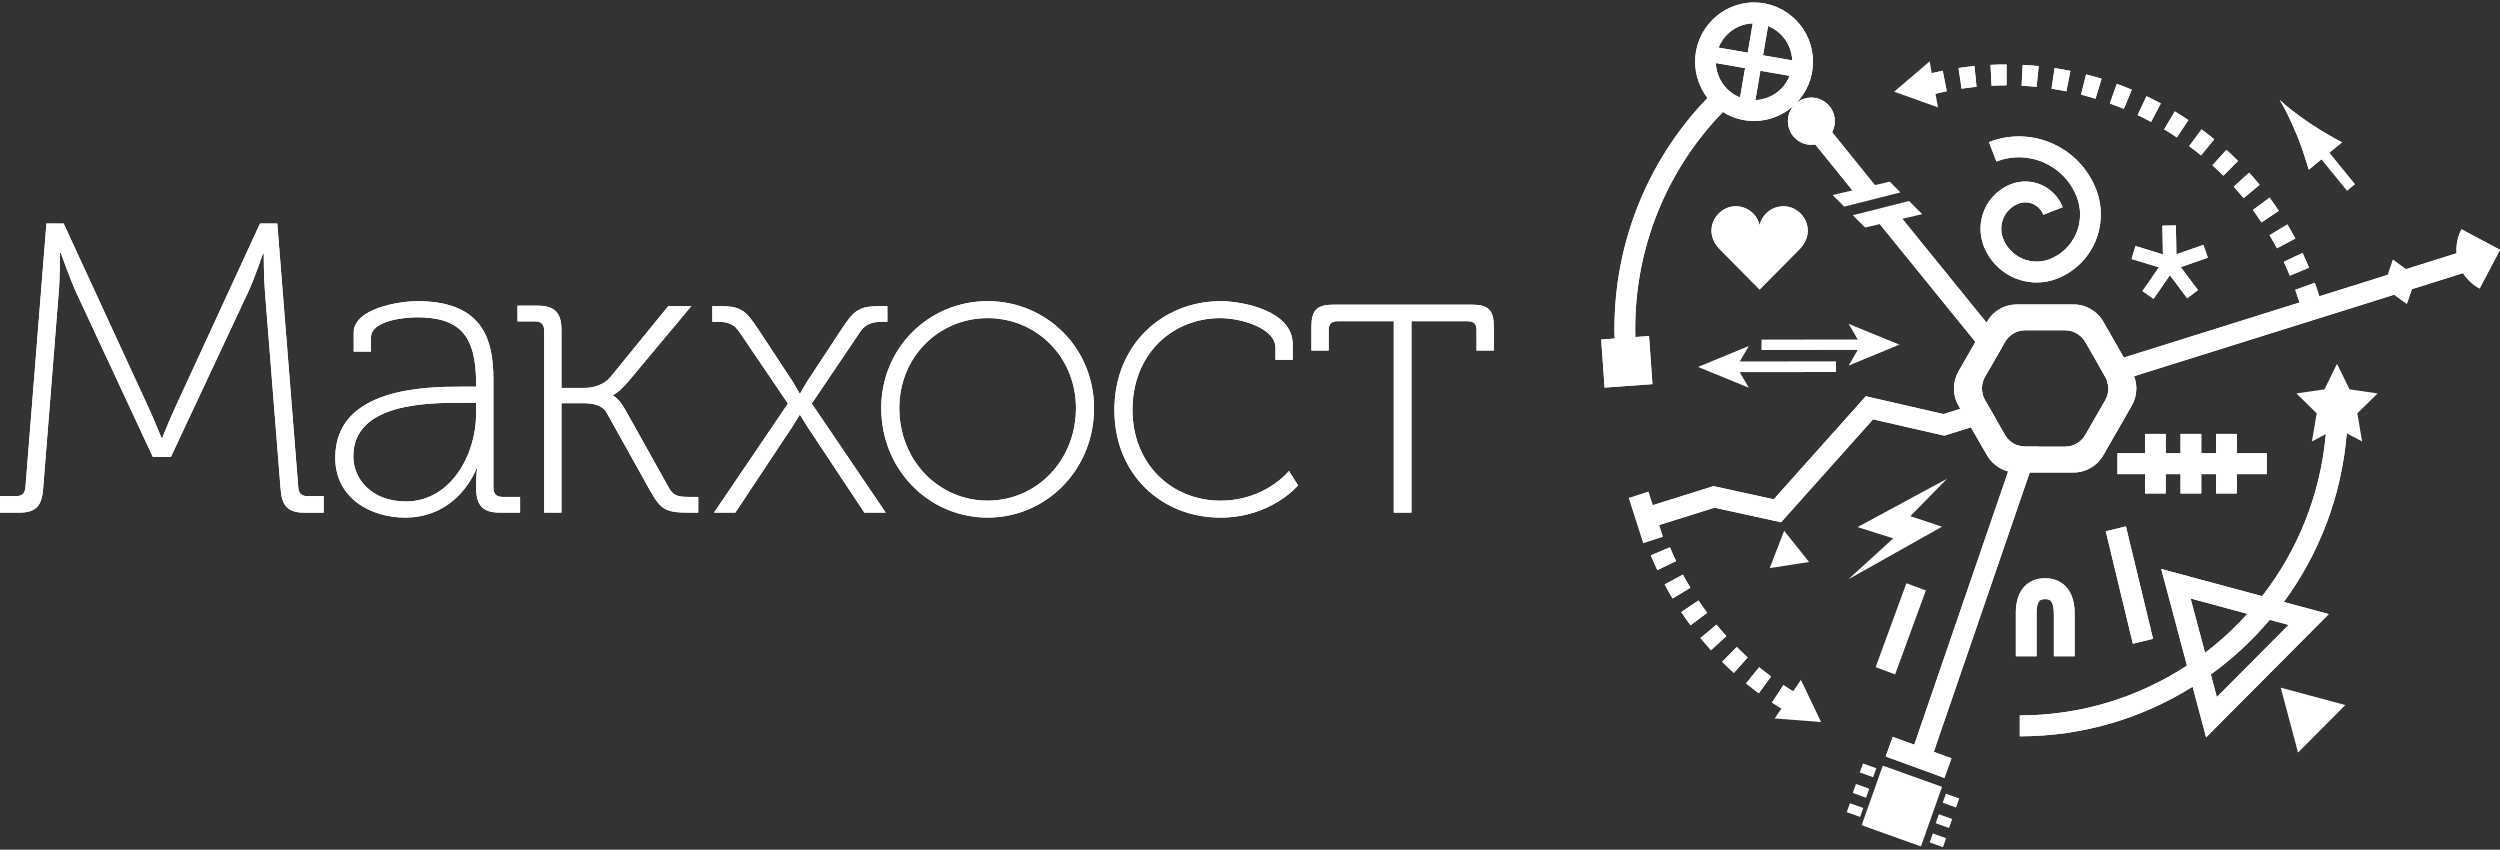 <svg width="306" height="104" viewBox="0 0 306 104" fill="none" xmlns="http://www.w3.org/2000/svg">
<rect x="0" y="0" width="306" height="104" fill="#333333" stroke="none"/>
<path d="M0 60.724H2.013C2.716 60.724 3.066 60.37 3.118 59.611L5.683 27.361H7.792L18.05 49.606C18.855 51.322 19.76 53.597 19.76 53.597H19.861C19.861 53.597 20.766 51.322 21.569 49.606L31.826 27.361H33.939L36.503 59.614C36.553 60.374 36.907 60.727 37.611 60.727H39.62V62.749H37.258C35.197 62.749 34.495 61.889 34.343 59.818L32.435 35.755C32.282 34.036 32.282 31.054 32.282 31.054H32.181C32.181 31.054 31.175 34.037 30.372 35.755L20.919 55.926H18.707L9.304 35.75C8.548 34.085 7.443 30.951 7.443 30.951H7.342C7.342 30.951 7.342 34.033 7.19 35.751L5.278 59.814C5.129 61.886 4.425 62.745 2.366 62.745H0V60.724ZM56.62 47.329H58.278V46.974C58.278 40.959 56.218 38.835 50.989 38.835C49.681 38.835 45.408 39.189 45.408 41.311V43.032H43.295V40.706C43.295 37.723 48.977 36.863 51.038 36.863C58.731 36.863 60.391 41.061 60.391 46.416V59.712C60.391 60.472 60.794 60.823 61.499 60.823H63.66V62.744H61.195C59.135 62.744 58.279 61.937 58.279 59.661C58.279 58.297 58.382 57.387 58.382 57.387H58.28C58.332 57.387 56.119 63.353 49.583 63.353C45.507 63.353 41.035 61.078 41.035 56.022C41.035 47.43 52.148 47.328 56.624 47.328L56.62 47.329ZM49.678 61.379C55.16 61.379 58.276 55.668 58.276 50.664V49.297H56.669C52.395 49.297 43.245 49.297 43.245 55.871C43.245 58.549 45.406 61.38 49.68 61.38L49.678 61.379ZM66.608 40.447C66.608 39.689 66.206 39.336 65.501 39.336H63.343V37.415H65.804C67.866 37.415 68.721 38.275 68.721 40.346V47.48H71.636C72.645 47.48 73.95 47.077 74.705 46.166L81.795 37.472H84.611L76.967 46.621C75.66 48.138 75.057 48.339 75.057 48.339V48.439C75.057 48.439 75.763 48.743 76.564 50.208L81.847 59.661C82.35 60.57 82.801 60.824 84.259 60.824H85.466V62.745H84.156C81.443 62.745 80.838 62.292 79.58 60.067L74.253 50.512C73.699 49.503 72.392 49.35 71.436 49.35H68.72V62.745H66.608V40.447ZM96.446 49.401L90.412 40.503C89.756 39.593 88.901 39.389 87.898 39.389H87.191V37.467H87.898C90.663 37.467 91.215 37.872 92.875 40.401L97.001 46.669C97.4 47.327 97.856 48.136 97.856 48.136H97.952C97.952 48.136 98.407 47.327 98.811 46.67L102.931 40.403C104.591 37.875 105.145 37.47 107.908 37.47H108.614V39.392H107.908C106.902 39.392 106.049 39.595 105.393 40.454L99.36 49.399L108.412 62.744H105.799L98.859 52.282C98.551 51.796 98.248 51.308 97.951 50.816H97.852C97.852 50.816 97.448 51.523 96.948 52.28L90.01 62.742H87.396L96.445 49.399L96.446 49.401Z" fill="white"/>
<path d="M120.889 36.863C128.078 36.863 133.909 42.577 133.909 49.957C133.909 57.489 128.079 63.352 120.889 63.352C113.698 63.352 107.866 57.488 107.866 49.957C107.866 42.577 113.698 36.863 120.886 36.863H120.889ZM120.889 61.279C126.872 61.279 131.698 56.377 131.698 49.957C131.698 43.689 126.871 38.935 120.887 38.935C114.904 38.935 110.076 43.689 110.076 49.957C110.076 56.377 114.904 61.279 120.886 61.279H120.889ZM149.375 36.863C152.091 36.863 158.224 38.025 158.224 42.119V44.042H156.116V42.578C156.116 40.099 151.79 38.937 149.376 38.937C143.492 38.937 138.617 43.336 138.617 50.159C138.617 56.885 143.493 61.282 149.375 61.282C154.905 61.282 157.771 57.642 157.771 57.642L158.878 59.411C158.878 59.411 155.612 63.354 149.376 63.354C142.285 63.354 136.402 58.198 136.402 50.16C136.405 42.124 142.389 36.867 149.378 36.867L149.375 36.863ZM170.601 39.317H163.737C162.985 39.317 162.631 39.62 162.631 40.429V42.908H160.517V40.026C160.517 37.953 161.174 37.295 163.233 37.295H180.127C182.189 37.295 182.843 37.953 182.843 40.026V42.908H180.731V40.429C180.731 39.62 180.379 39.317 179.624 39.317H172.761V62.745H170.599V39.317H170.601Z" fill="white"/>
<path d="M243.497 45.2L244.643 43.204L245.085 42.434L244.582 41.251L243.148 39.484L232.843 26.783L231.73 25.412L229.76 27.026L230.087 27.429L241.789 41.849L242.387 42.585" fill="white"/>
<path d="M247.887 54.669C247.552 54.663 247.22 54.596 246.909 54.472L246.901 54.493L245.799 57.703L234.306 91.154L233.814 92.589L236.213 93.423L236.693 92.026L248.439 57.834L249.525 54.67L249.526 54.668H247.886L247.887 54.669Z" fill="white"/>
<path d="M197.664 42.21C197.651 41.953 197.64 41.695 197.632 41.437C197.467 36.055 198.372 30.69 200.297 25.66C202.25 20.559 205.21 15.911 208.997 11.995C209.124 11.864 209.251 11.734 209.38 11.604L211.173 13.41C211.076 13.509 210.978 13.608 210.882 13.707C207.302 17.39 204.506 21.769 202.666 26.578C200.874 31.258 200.025 36.248 200.165 41.255C200.173 41.531 200.183 41.806 200.197 42.082L197.662 42.212L197.664 42.21Z" fill="white"/>
<path d="M201.84 41.135L200.165 41.255L197.632 41.437L195.986 41.555L196.402 47.44L202.257 47.018L201.84 41.133V41.135Z" fill="white"/>
<path d="M283.952 36.485L281.524 37.232C281.503 37.164 281.482 37.095 281.461 37.027C281.298 36.505 281.126 35.987 280.941 35.472L283.332 34.61C283.526 35.156 283.713 35.711 283.885 36.267C283.908 36.34 283.93 36.412 283.952 36.485ZM282.624 32.766L280.279 33.743C280.047 33.179 279.795 32.61 279.532 32.049L281.83 30.958C282.108 31.556 282.375 32.164 282.623 32.764L282.624 32.766ZM280.944 29.194L278.705 30.394C278.418 29.854 278.111 29.311 277.797 28.785L279.974 27.472C280.312 28.035 280.638 28.614 280.945 29.191L280.944 29.194ZM278.922 25.801L276.811 27.221C276.471 26.707 276.117 26.202 275.751 25.706L277.789 24.186C278.178 24.71 278.557 25.253 278.922 25.801ZM276.578 22.628L274.616 24.248C274.229 23.774 273.823 23.303 273.412 22.848L275.291 21.129C275.735 21.617 276.167 22.122 276.579 22.627L276.578 22.628ZM273.933 19.701L272.139 21.507C271.706 21.072 271.255 20.642 270.805 20.233L272.509 18.34C272.989 18.776 273.467 19.234 273.933 19.7V19.701ZM271.019 17.049L269.409 19.023C268.936 18.634 268.449 18.25 267.957 17.886L269.468 15.833C269.992 16.225 270.515 16.634 271.021 17.05L271.019 17.049ZM267.86 14.697L266.448 16.819C265.938 16.476 265.42 16.147 264.893 15.83L266.196 13.638C266.754 13.975 267.311 14.331 267.859 14.697H267.86ZM264.483 12.664L263.291 14.919L263.224 14.881C262.704 14.604 262.178 14.338 261.646 14.084L262.73 11.776C263.3 12.045 263.864 12.332 264.419 12.628L264.486 12.666L264.483 12.664ZM259.959 13.333C259.398 13.099 258.819 12.872 258.242 12.666L259.099 10.264C259.716 10.486 260.33 10.728 260.93 10.977L259.958 13.334L259.959 13.333ZM256.492 12.083C255.906 11.903 255.315 11.738 254.721 11.587L255.338 9.111C255.972 9.27 256.61 9.45 257.233 9.641L256.492 12.083ZM252.925 11.178C252.321 11.058 251.715 10.951 251.107 10.858L251.485 8.335C252.133 8.432 252.786 8.547 253.421 8.675L252.923 11.178H252.925ZM249.282 10.63L249.28 10.63C248.67 10.57 248.058 10.524 247.445 10.493L247.573 7.944C248.225 7.976 248.886 8.026 249.532 8.091L249.28 10.63L249.28 10.632L249.282 10.63ZM245.603 10.446C244.996 10.446 244.376 10.459 243.763 10.491L243.639 7.94C244.296 7.908 244.956 7.89 245.605 7.893L245.603 10.446ZM241.926 10.625C241.321 10.685 240.706 10.762 240.099 10.852L239.727 8.326C240.375 8.23 241.026 8.149 241.678 8.085L241.926 10.625ZM238.284 11.168C237.689 11.287 237.082 11.424 236.484 11.573L235.873 9.095C236.508 8.937 237.148 8.793 237.789 8.664L238.285 11.167L238.284 11.168Z" fill="white"/>
<path d="M281.278 92.115L279.162 84.169L287.066 86.299M216.616 69.533L218.38 64.968L221.428 68.787" fill="white"/>
<path d="M237.209 13.148L231.845 11.221L236.187 7.513" fill="white"/>
<path d="M261.063 78.791L257.746 65.028L260.212 64.43L263.532 78.189L261.063 78.791ZM231.96 82.547L229.576 81.663L233.344 71.388L235.728 72.269L231.962 82.547" fill="white"/>
<path d="M277.449 58.033H273.789H271.25H269.437H266.898H265.086H262.547H259.176V55.48H262.547H265.086H266.898H269.437H271.25H273.789H277.449V58.033Z" fill="white"/>
<path d="M265.086 60.402H262.547V58.033V55.48V53.111H265.086V55.48V58.033V60.402Z" fill="white"/>
<path d="M269.437 60.402H266.898V58.033V55.48V53.111H269.437V55.48V58.033V60.402Z" fill="white"/>
<path d="M273.789 60.402H271.25V58.033V55.48V53.111H273.789V55.48V58.033V60.402Z" fill="white"/>
<path d="M227.761 24.574L226.734 23.304L222.191 17.682L221.888 17.308L223.858 15.698L224.251 16.185L229.483 22.659L229.73 22.965L227.761 24.574Z" fill="white"/>
<path d="M237.999 95.219L230.808 92.591L231.675 90.194L234.306 91.154L236.693 92.026L238.863 92.819L237.996 95.219" fill="white"/>
<path d="M235.122 103.606L227.867 101.007L230.45 93.712L237.707 96.311" fill="white"/>
<path d="M229.27 95.132L227.64 94.549L228.028 93.448L229.659 94.033" fill="white"/>
<path d="M228.405 97.644L226.776 97.059L227.167 95.959L228.796 96.544" fill="white"/>
<path d="M227.669 99.994L226.04 99.409L226.429 98.309L228.06 98.895" fill="white"/>
<path d="M239.42 98.835L237.79 98.252L238.181 97.15L239.81 97.735" fill="white"/>
<path d="M238.556 101.347L236.926 100.762L237.316 99.661L238.945 100.246" fill="white"/>
<path d="M237.819 103.696L236.19 103.111L236.579 102.011L238.209 102.596" fill="white"/>
<path d="M221.711 17.722C221.875 17.722 222.035 17.709 222.191 17.682C223.086 17.531 223.841 16.964 224.251 16.185C224.464 15.782 224.584 15.322 224.584 14.834C224.584 13.239 223.298 11.946 221.711 11.946C220.983 11.946 220.318 12.218 219.812 12.667C219.744 12.727 219.679 12.79 219.617 12.856C219.134 13.373 218.838 14.069 218.838 14.834C218.838 16.429 220.125 17.722 221.711 17.722Z" fill="white"/>
<path d="M220.434 83.212L222.897 88.375L217.217 87.939" fill="white"/>
<path d="M204.401 66.989C204.633 67.553 204.887 68.122 205.151 68.679L202.859 69.78C202.579 69.185 202.311 68.584 202.057 67.977L204.398 66.99L204.401 66.989ZM205.986 70.329C206.276 70.868 206.585 71.41 206.899 71.936L204.728 73.256C204.388 72.695 204.059 72.119 203.751 71.54L205.986 70.329ZM207.892 73.496C208.232 74.003 208.592 74.511 208.96 75.007L206.924 76.534C206.534 76.006 206.15 75.463 205.788 74.921L207.892 73.494V73.496ZM210.097 76.461C210.487 76.934 210.892 77.403 211.306 77.856L209.43 79.578C208.988 79.092 208.553 78.592 208.138 78.088L210.096 76.459L210.097 76.461ZM212.581 79.193C213.012 79.622 213.46 80.05 213.919 80.464L212.224 82.363C211.735 81.921 211.255 81.466 210.793 81.005L212.581 79.193ZM215.319 81.664L215.32 81.665C215.79 82.051 216.282 82.431 216.778 82.798L215.275 84.853C214.748 84.464 214.222 84.058 213.721 83.647L215.32 81.665L215.321 81.664H215.319ZM218.29 83.856C218.795 84.193 219.32 84.523 219.85 84.84L218.553 87.032C217.987 86.696 217.431 86.344 216.89 85.984L218.29 83.854V83.856Z" fill="white"/>
<path d="M249.293 34.575C247.891 34.575 246.521 34.148 245.363 33.352C244.206 32.555 243.315 31.426 242.807 30.111C242.252 28.666 242.29 27.058 242.912 25.64C243.535 24.223 244.69 23.111 246.127 22.549C247.339 22.077 248.688 22.109 249.878 22.637C251.067 23.164 251.999 24.145 252.47 25.363L250.104 26.288C249.877 25.7 249.427 25.227 248.853 24.972C248.279 24.718 247.628 24.703 247.044 24.93C246.234 25.246 245.582 25.872 245.231 26.671C244.881 27.469 244.86 28.375 245.173 29.19C245.597 30.285 246.436 31.167 247.506 31.642C248.576 32.116 249.79 32.145 250.88 31.721C252.321 31.158 253.482 30.043 254.106 28.62C254.73 27.198 254.767 25.585 254.209 24.136C253.851 23.198 253.311 22.341 252.62 21.615C251.93 20.888 251.103 20.307 250.188 19.904C249.274 19.497 248.289 19.275 247.29 19.253C246.29 19.23 245.296 19.407 244.365 19.773L243.448 17.393C244.69 16.905 246.015 16.669 247.348 16.699C248.68 16.729 249.994 17.024 251.212 17.568C252.434 18.106 253.536 18.882 254.458 19.851C255.378 20.82 256.098 21.964 256.577 23.215C257.377 25.296 257.323 27.61 256.427 29.651C255.532 31.692 253.867 33.292 251.8 34.101C250.976 34.425 250.127 34.575 249.293 34.575Z" fill="white"/>
<path d="M270.028 90.255L268.375 84.053L267.687 81.468L264.535 69.644L276.89 72.972L279.538 73.685L285.036 75.166L270.028 90.255ZM268.125 73.253L269.898 79.905L270.604 82.553L271.341 85.322L280.13 76.489L277.818 75.866L275.084 75.129L268.125 73.253Z" fill="white"/>
<path d="M247.221 90.123V87.569C254.762 87.569 261.793 85.326 267.687 81.468C268.443 80.973 269.18 80.452 269.898 79.905C271.771 78.477 273.508 76.877 275.084 75.129C275.712 74.433 276.314 73.714 276.89 72.972C281.218 67.394 284.027 60.569 284.684 53.132C284.783 52.019 284.833 50.893 284.833 49.756H287.372C287.372 50.861 287.328 51.956 287.241 53.038C286.622 60.726 283.852 67.812 279.538 73.685C278.989 74.432 278.415 75.16 277.818 75.866C275.694 78.378 273.271 80.626 270.604 82.553C269.878 83.077 269.135 83.577 268.375 84.053C262.229 87.899 254.978 90.123 247.221 90.123Z" fill="white"/>
<path d="M286.049 44.527L287.586 47.657L291.022 48.158L288.536 50.595L289.123 54.033L287.241 53.038L286.051 52.41L284.684 53.132L282.978 54.033L283.564 50.595L281.079 48.156L284.514 47.656" fill="white"/>
<path d="M212.246 45.548V44.272L212.941 44.271L224.722 44.257L224.724 45.533L212.941 45.545L212.246 45.546" fill="white"/>
<path d="M207.84 44.913L214.046 42.356L212.941 44.271L212.572 44.909L212.941 45.545L214.053 47.458M215.606 42.846L215.604 41.568L227.385 41.556L228.079 41.555L228.083 42.831L227.385 42.831L215.607 42.843" fill="white"/>
<path d="M232.489 42.185L226.283 44.745L227.385 42.831L227.753 42.192L227.385 41.556L226.276 39.643M287.281 23.357L284.136 19.501L283.019 18.131L284 17.321L285.118 18.692L288.262 22.547L287.283 23.357" fill="white"/>
<path d="M281.124 16.494C281.727 17.957 282.062 19.04 282.435 20.245C282.463 20.334 282.491 20.424 282.519 20.515C282.545 20.599 282.571 20.683 282.598 20.769L284.136 19.501L285.118 18.692L286.664 17.418C286.168 17.184 284.276 16.133 282.782 15.127C281.182 14.048 279.826 12.992 279.035 12.237C279.617 13.164 280.383 14.706 281.121 16.494H281.124Z" fill="white"/>
<path d="M238.305 58.604L227.365 64.515L231.729 65.897L226.245 70.904L237.701 64.465L233.824 63.182" fill="white"/>
<path d="M201.13 66.485L199.355 60.947L201.77 60.162L202.306 61.832L203.086 64.261L203.548 65.702L201.132 66.487" fill="white"/>
<path d="M293.001 36.035L293.048 36.07L294.599 37.202L295.212 35.392L295.235 35.321L294.488 32.944L294.483 32.93L292.888 31.762L292.249 33.642" fill="white"/>
<path d="M260.928 45.444L259.964 43.764L257.446 39.378C257.062 38.71 256.53 38.195 255.91 37.834C255.274 37.46 254.551 37.263 253.814 37.266H246.849C246.113 37.265 245.389 37.459 244.751 37.829C244.112 38.198 243.582 38.73 243.213 39.37L243.148 39.484L241.789 41.849L239.728 45.436C239.359 46.078 239.164 46.805 239.163 47.546C239.163 48.266 239.34 48.987 239.724 49.656L239.944 50.038L241.243 52.302L243.206 55.722C243.59 56.389 244.122 56.905 244.742 57.266C245.07 57.458 245.424 57.606 245.799 57.703C246.131 57.788 246.478 57.834 246.839 57.834H248.439H253.804C254.541 57.836 255.265 57.642 255.903 57.273C256.542 56.903 257.072 56.37 257.44 55.729L260.921 49.663C261.291 49.023 261.486 48.295 261.487 47.555C261.488 47.038 261.394 46.526 261.212 46.046C261.134 45.839 261.039 45.638 260.929 45.445L260.928 45.444ZM257.678 48.987L255.24 53.234C254.988 53.671 254.628 54.034 254.193 54.285C253.758 54.538 253.265 54.67 252.763 54.67H249.525H247.889C247.542 54.67 247.209 54.607 246.901 54.493C246.747 54.436 246.599 54.366 246.459 54.284C246.024 54.033 245.662 53.67 245.411 53.233L244.323 51.337L242.974 48.986C242.722 48.549 242.589 48.053 242.589 47.548C242.589 47.044 242.722 46.548 242.974 46.111L244.643 43.204L245.411 41.867C245.662 41.429 246.023 41.066 246.459 40.814C246.88 40.57 247.367 40.428 247.889 40.428H252.763C253.284 40.428 253.774 40.569 254.193 40.814C254.614 41.057 254.982 41.412 255.242 41.864L256.887 44.728L257.68 46.109C257.847 46.401 257.96 46.718 258.018 47.047C258.047 47.212 258.061 47.38 258.061 47.548C258.061 48.053 257.93 48.549 257.68 48.987H257.678Z" fill="white"/>
<path d="M301.285 28.069C300.957 28.691 300.755 29.373 300.689 30.074C300.66 30.384 300.658 30.695 300.682 31.003C300.713 31.393 300.787 31.78 300.902 32.156C301.039 32.604 301.234 33.031 301.481 33.427C301.605 33.625 301.741 33.816 301.89 33.997C302.337 34.539 302.886 34.988 303.505 35.318L306 30.575L301.285 28.066V28.069Z" fill="white"/>
<path d="M215.377 35.435L210.492 30.503C208.963 28.958 209.278 26.872 210.765 25.797C212.422 24.598 214.865 25.438 215.377 27.558C215.892 25.438 218.332 24.598 219.99 25.797C221.477 26.872 221.791 28.958 220.263 30.503C218.727 32.056 215.377 35.435 215.377 35.435Z" fill="white"/>
<path d="M262.248 35.612L264.268 32.726L264.25 32.72L263.595 32.518L260.914 31.689L261.393 30.118L261.57 30.172L264.746 31.155L264.746 31.141L264.737 30.603L264.689 27.63L266.324 27.605L266.381 31.13L266.395 31.126L267.312 30.809L269.698 29.987L269.704 30.007L270.23 31.543L270.23 31.544L270.045 31.608L266.91 32.686L266.921 32.7L267.41 33.355L269.016 35.505L267.709 36.492L265.603 33.672L265.595 33.684L265.37 34.006L263.584 36.558" fill="white"/>
<path d="M263.59 36.578L262.24 35.624L264.25 32.72L264.253 32.717L263.595 32.518L260.908 31.704L261.379 30.114L261.57 30.172L264.746 31.141L264.748 31.142L264.737 30.603L264.674 27.629L266.324 27.589L266.395 31.126L266.395 31.131L267.312 30.809L269.693 29.973L269.704 30.007L270.241 31.539L270.23 31.543L270.045 31.608L266.921 32.7L266.916 32.702L267.41 33.355L269.031 35.498L267.718 36.507L265.595 33.684L265.593 33.682L265.37 34.006L263.592 36.579L263.59 36.578ZM261.387 30.133L260.926 31.695L264.269 32.712L262.259 35.62L263.581 36.535L265.591 33.661L267.721 36.481L269.006 35.492L266.896 32.695L270.222 31.528L269.684 29.992L266.386 31.144L266.312 27.604L264.689 27.644L264.761 31.156L261.387 30.133Z" fill="white"/>
<path d="M251.393 80.323V75.31C251.406 74.413 251.276 73.82 251.004 73.545C250.914 73.453 250.744 73.329 250.317 73.329C249.846 73.329 249.692 73.484 249.64 73.536L249.639 73.537C249.252 73.933 249.267 74.954 249.274 75.288L249.277 75.443V80.325H246.738V75.331C246.725 74.671 246.695 72.907 247.83 71.748C248.264 71.305 249.047 70.776 250.318 70.776C251.59 70.776 252.374 71.308 252.813 71.751C253.965 72.927 253.943 74.683 253.934 75.345V80.323H251.393Z" fill="white"/>
<path d="M214.699 14.809C213.339 14.808 212.018 14.42 210.882 13.707C210.421 13.418 209.99 13.075 209.6 12.683C209.384 12.465 209.182 12.235 208.997 11.995C208.023 10.731 207.486 9.172 207.484 7.556C207.484 3.558 210.718 0.304 214.698 0.304C216.611 0.306 218.444 1.071 219.797 2.431C221.149 3.79 221.91 5.634 221.912 7.556C221.91 9.472 221.154 11.309 219.812 12.667C219.807 12.672 219.802 12.677 219.797 12.682C219.738 12.742 219.678 12.8 219.617 12.856C218.284 14.107 216.529 14.807 214.699 14.809ZM214.699 2.856C214.645 2.856 214.591 2.857 214.536 2.859C213.356 2.901 212.233 3.392 211.395 4.234C210.938 4.694 210.585 5.239 210.352 5.831C210.138 6.376 210.024 6.96 210.024 7.556C210.024 7.611 210.025 7.665 210.027 7.719C210.091 9.632 211.297 11.259 212.982 11.929C213.513 12.141 214.092 12.257 214.698 12.257C214.751 12.257 214.804 12.256 214.857 12.254C216.039 12.213 217.163 11.723 218.002 10.879C218.459 10.42 218.812 9.875 219.045 9.282C219.259 8.738 219.372 8.154 219.372 7.558C219.372 7.503 219.371 7.448 219.369 7.394C219.327 6.207 218.839 5.079 218.001 4.236C217.544 3.776 217.002 3.421 216.411 3.187C215.871 2.972 215.29 2.858 214.698 2.857L214.699 2.856Z" fill="white"/>
<path d="M214.627 13.608L212.749 13.285L212.982 11.929L213.597 8.338L213.921 6.45L214.536 2.859L214.769 1.505L216.644 1.828L216.411 3.187L215.796 6.775L215.473 8.663L214.857 12.254L214.625 13.608" fill="white"/>
<path d="M220.394 9.516L219.045 9.282L215.473 8.663L213.597 8.338L210.027 7.719L208.678 7.486L209 5.597L210.352 5.831L213.921 6.45L215.796 6.775L219.369 7.394L220.718 7.628L220.396 9.516" fill="white"/>
<path d="M232.616 23.549L231.299 22.232L229.483 22.659L226.734 23.304L224.315 23.871L225.734 25.291" fill="white"/>
<path d="M226.784 26.343L228.291 27.85L230.087 27.429L232.843 26.783L235.278 26.213L233.668 24.6" fill="white"/>
<path d="M257.678 46.111C257.849 46.41 257.941 46.731 257.996 47.054L258.018 47.047L261.212 46.046L293.048 36.07L295.212 35.392L301.481 33.427L302.193 33.204L301.437 30.767L300.682 31.003L294.488 32.944L283.885 36.267L281.461 37.027L259.964 43.764L256.887 44.728L256.885 44.729L257.678 46.111Z" fill="white"/>
<path d="M243.023 49.073L239.944 50.038L237.885 50.684L228.376 48.504L217.103 61.116L209.739 59.502L202.306 61.832L201.269 62.157L202.024 64.593L203.086 64.261L209.854 62.14L218.006 63.923L229.265 51.325L237.986 53.323L241.243 52.302L244.323 51.337L244.324 51.336" fill="white"/>
<path fill-rule="evenodd" clip-rule="evenodd" d="M0 60.724V62.745H2.366C4.425 62.745 5.129 61.886 5.278 59.814L7.19 35.751C7.342 34.033 7.342 30.951 7.342 30.951H7.443C7.443 30.951 8.548 34.085 9.304 35.75L18.707 55.926H20.919L30.372 35.755C31.175 34.037 32.181 31.054 32.181 31.054H32.282C32.282 31.054 32.282 34.036 32.435 35.755L34.343 59.818C34.495 61.889 35.197 62.749 37.258 62.749H39.62V60.727H37.611C36.907 60.727 36.553 60.374 36.503 59.614L33.939 27.361H31.826L21.569 49.606C20.766 51.322 19.861 53.597 19.861 53.597H19.76C19.76 53.597 18.855 51.322 18.05 49.606L7.792 27.361H5.683L3.118 59.611C3.066 60.37 2.716 60.724 2.013 60.724H0ZM301.285 28.066L306 30.575L303.505 35.318C302.886 34.988 302.337 34.539 301.89 33.997C301.741 33.816 301.605 33.625 301.481 33.427L295.212 35.392L294.599 37.202L293.048 36.07L261.212 46.046C261.394 46.526 261.488 47.038 261.487 47.555C261.486 48.295 261.291 49.023 260.921 49.663L257.44 55.729C257.072 56.37 256.542 56.903 255.903 57.273C255.265 57.642 254.541 57.836 253.804 57.834H248.439L236.693 92.026L238.863 92.819L237.996 95.219L230.808 92.591L231.675 90.194L234.306 91.154L245.799 57.703C245.424 57.606 245.07 57.458 244.742 57.266C244.122 56.905 243.59 56.389 243.206 55.722L241.243 52.302L237.986 53.323L229.265 51.325L218.006 63.923L209.854 62.14L203.086 64.261L202.024 64.593L201.269 62.157L202.306 61.832L209.739 59.502L217.103 61.116L228.376 48.504L237.885 50.684L239.944 50.038L239.724 49.656C239.34 48.987 239.163 48.266 239.163 47.546C239.164 46.805 239.359 46.078 239.728 45.436L241.789 41.849L230.087 27.429L229.76 27.026L231.73 25.412L232.843 26.783L243.148 39.484L243.213 39.37C243.582 38.73 244.112 38.198 244.751 37.829C245.389 37.459 246.113 37.265 246.849 37.266H253.814C254.551 37.263 255.274 37.46 255.91 37.834C256.53 38.195 257.062 38.71 257.446 39.378L259.964 43.764L281.461 37.027C281.298 36.505 281.126 35.987 280.941 35.472L283.332 34.61C283.526 35.156 283.713 35.711 283.885 36.267L294.488 32.944L300.682 31.003C300.658 30.695 300.66 30.384 300.689 30.074C300.755 29.373 300.957 28.691 301.285 28.069V28.066ZM58.278 47.329H56.62L56.624 47.328C52.148 47.328 41.035 47.43 41.035 56.022C41.035 61.078 45.507 63.353 49.583 63.353C56.119 63.353 58.332 57.387 58.28 57.387H58.382C58.382 57.387 58.279 58.297 58.279 59.661C58.279 61.937 59.135 62.744 61.195 62.744H63.66V60.823H61.499C60.794 60.823 60.391 60.472 60.391 59.712V46.416C60.391 41.061 58.731 36.863 51.038 36.863C48.977 36.863 43.295 37.723 43.295 40.706V43.032H45.408V41.311C45.408 39.189 49.681 38.835 50.989 38.835C56.218 38.835 58.278 40.959 58.278 46.974V47.329ZM65.501 39.336C66.206 39.336 66.608 39.689 66.608 40.447V62.745H68.72V49.35H71.436C72.392 49.35 73.699 49.503 74.253 50.512L79.58 60.067C80.838 62.292 81.443 62.745 84.156 62.745H85.466V60.824H84.259C82.801 60.824 82.35 60.57 81.847 59.661L76.564 50.208C75.763 48.743 75.057 48.439 75.057 48.439V48.339C75.057 48.339 75.66 48.138 76.967 46.621L84.611 37.472H81.795L74.705 46.166C73.95 47.077 72.645 47.48 71.636 47.48H68.721V40.346C68.721 38.275 67.866 37.415 65.804 37.415H63.343V39.336H65.501ZM90.412 40.503L96.446 49.401L96.445 49.399L87.396 62.742H90.01L96.948 52.28C97.448 51.523 97.852 50.816 97.852 50.816H97.951C98.248 51.308 98.551 51.796 98.859 52.282L105.799 62.744H108.412L99.36 49.399L105.393 40.454C106.049 39.595 106.902 39.392 107.908 39.392H108.614V37.47H107.908C105.145 37.47 104.591 37.875 102.931 40.403L98.811 46.67C98.407 47.327 97.952 48.136 97.952 48.136H97.856C97.856 48.136 97.4 47.327 97.001 46.669L92.875 40.401C91.215 37.872 90.663 37.467 87.898 37.467H87.191V39.389H87.898C88.901 39.389 89.756 39.593 90.412 40.503ZM133.909 49.957C133.909 42.577 128.078 36.863 120.889 36.863H120.886C113.698 36.863 107.866 42.577 107.866 49.957C107.866 57.488 113.698 63.352 120.889 63.352C128.079 63.352 133.909 57.489 133.909 49.957ZM158.224 42.119C158.224 38.025 152.091 36.863 149.375 36.863L149.378 36.867C142.389 36.867 136.405 42.124 136.402 50.16C136.402 58.198 142.285 63.354 149.376 63.354C155.612 63.354 158.878 59.411 158.878 59.411L157.771 57.642C157.771 57.642 154.905 61.282 149.375 61.282C143.493 61.282 138.617 56.885 138.617 50.159C138.617 43.336 143.492 38.937 149.376 38.937C151.79 38.937 156.116 40.099 156.116 42.578V44.042H158.224V42.119ZM163.737 39.317H170.599V62.745H172.761V39.317H179.624C180.379 39.317 180.731 39.62 180.731 40.429V42.908H182.843V40.026C182.843 37.953 182.189 37.295 180.127 37.295H163.233C161.174 37.295 160.517 37.953 160.517 40.026V42.908H162.631V40.429C162.631 39.62 162.985 39.317 163.737 39.317ZM197.632 41.437C197.467 36.055 198.372 30.69 200.297 25.66C202.25 20.559 205.21 15.911 208.997 11.995C208.023 10.731 207.486 9.172 207.484 7.556C207.484 3.558 210.718 0.304 214.698 0.304C216.611 0.306 218.444 1.071 219.797 2.431C221.149 3.79 221.91 5.634 221.912 7.556C221.91 9.472 221.154 11.309 219.812 12.667C220.318 12.218 220.983 11.946 221.711 11.946C223.298 11.946 224.584 13.239 224.584 14.834C224.584 15.322 224.464 15.782 224.251 16.185L229.483 22.659L229.73 22.965L227.761 24.574L226.734 23.304L222.191 17.682C222.035 17.709 221.875 17.722 221.711 17.722C220.125 17.722 218.838 16.429 218.838 14.834C218.838 14.069 219.134 13.373 219.617 12.856C218.284 14.107 216.529 14.807 214.699 14.809C213.339 14.808 212.018 14.42 210.882 13.707C207.302 17.39 204.506 21.769 202.666 26.578C200.874 31.258 200.025 36.248 200.165 41.255L201.84 41.135L202.257 47.018L196.402 47.44L195.986 41.555L197.632 41.437ZM280.279 33.743L282.624 32.766L282.623 32.764C282.375 32.164 282.108 31.556 281.83 30.958L279.532 32.049C279.795 32.61 280.047 33.179 280.279 33.743ZM278.705 30.394L280.944 29.194L280.945 29.191C280.638 28.614 280.312 28.035 279.974 27.472L277.797 28.785C278.111 29.311 278.418 29.854 278.705 30.394ZM276.811 27.221L278.922 25.801C278.557 25.253 278.178 24.71 277.789 24.186L275.751 25.706C276.117 26.202 276.471 26.707 276.811 27.221ZM274.616 24.248L276.578 22.628L276.579 22.627C276.167 22.122 275.735 21.617 275.291 21.129L273.412 22.848C273.823 23.303 274.229 23.774 274.616 24.248ZM272.139 21.507L273.933 19.701V19.7C273.467 19.234 272.989 18.776 272.509 18.34L270.805 20.233C271.255 20.642 271.706 21.072 272.139 21.507ZM271.019 17.049L269.409 19.023C268.936 18.634 268.449 18.25 267.957 17.886L269.468 15.833C269.992 16.225 270.514 16.633 271.019 17.049ZM266.448 16.819L267.86 14.697H267.859C267.311 14.331 266.754 13.975 266.196 13.638L264.893 15.83C265.42 16.147 265.938 16.476 266.448 16.819ZM263.291 14.919L264.483 12.664L264.419 12.628C263.864 12.332 263.3 12.045 262.73 11.776L261.646 14.084C262.178 14.338 262.704 14.604 263.224 14.881L263.291 14.919ZM260.93 10.977L259.959 13.333C259.398 13.099 258.819 12.872 258.242 12.666L259.099 10.264C259.716 10.486 260.33 10.728 260.93 10.977ZM254.721 11.587C255.315 11.738 255.906 11.903 256.492 12.083L257.233 9.641C256.61 9.45 255.972 9.27 255.338 9.111L254.721 11.587ZM253.421 8.675L252.923 11.178C252.32 11.058 251.715 10.951 251.107 10.858L251.485 8.335C252.133 8.432 252.786 8.547 253.421 8.675ZM249.28 10.63L249.282 10.63L249.28 10.632L249.28 10.63ZM249.532 8.091L249.28 10.63C248.67 10.57 248.058 10.524 247.445 10.493L247.573 7.944C248.225 7.976 248.886 8.026 249.532 8.091ZM243.763 10.491C244.376 10.459 244.996 10.446 245.603 10.446L245.605 7.893C244.956 7.89 244.296 7.908 243.639 7.94L243.763 10.491ZM240.099 10.852C240.706 10.762 241.321 10.685 241.926 10.625L241.678 8.085C241.026 8.149 240.375 8.23 239.727 8.326L240.099 10.852ZM236.484 11.573C237.082 11.424 237.689 11.287 238.284 11.168L238.285 11.167L237.789 8.664C237.148 8.793 236.508 8.937 235.873 9.095L236.484 11.573ZM257.746 65.028L261.063 78.791L263.532 78.189L260.212 64.43L257.746 65.028ZM277.449 58.033H273.789V60.402H271.25V58.033H269.437V60.402H266.898V58.033H265.086V60.402H262.547V58.033H259.176V55.48H262.547V53.111H265.086V55.48H266.898V53.111H269.437V55.48H271.25V53.111H273.789V55.48H277.449V58.033ZM205.151 68.679C204.887 68.122 204.633 67.553 204.401 66.989L204.398 66.99L202.057 67.977C202.311 68.584 202.579 69.185 202.859 69.78L205.151 68.679ZM206.899 71.936C206.585 71.41 206.276 70.868 205.986 70.329L203.751 71.54C204.059 72.119 204.388 72.695 204.728 73.256L206.899 71.936ZM208.96 75.007C208.592 74.511 208.232 74.003 207.892 73.496V73.494L205.788 74.921C206.15 75.463 206.534 76.006 206.924 76.534L208.96 75.007ZM211.306 77.856C210.892 77.403 210.487 76.934 210.097 76.461L210.096 76.459L208.138 78.088C208.553 78.592 208.988 79.092 209.43 79.578L211.306 77.856ZM213.919 80.464C213.46 80.05 213.012 79.622 212.581 79.193L210.793 81.005C211.255 81.466 211.735 81.921 212.224 82.363L213.919 80.464ZM215.32 81.665L215.319 81.664H215.321L215.32 81.665ZM215.32 81.665C215.79 82.051 216.282 82.431 216.778 82.798L215.275 84.853C214.748 84.464 214.222 84.058 213.721 83.647L215.32 81.665ZM219.85 84.84C219.32 84.523 218.795 84.193 218.29 83.856V83.854L216.89 85.984C217.431 86.344 217.987 86.696 218.553 87.032L219.85 84.84ZM245.363 33.352C246.521 34.148 247.891 34.575 249.293 34.575C250.127 34.575 250.976 34.425 251.8 34.101C253.867 33.292 255.532 31.692 256.427 29.651C257.323 27.61 257.377 25.296 256.577 23.215C256.098 21.964 255.378 20.82 254.458 19.851C253.536 18.882 252.434 18.106 251.212 17.568C249.994 17.024 248.68 16.729 247.348 16.699C246.015 16.669 244.69 16.905 243.448 17.393L244.365 19.773C245.296 19.407 246.29 19.23 247.29 19.253C248.289 19.275 249.274 19.497 250.188 19.904C251.103 20.307 251.93 20.888 252.62 21.615C253.311 22.341 253.851 23.198 254.209 24.136C254.767 25.585 254.73 27.198 254.106 28.62C253.482 30.043 252.321 31.158 250.88 31.721C249.79 32.145 248.576 32.116 247.506 31.642C246.436 31.167 245.597 30.285 245.173 29.19C244.86 28.375 244.881 27.469 245.231 26.671C245.582 25.872 246.234 25.246 247.044 24.93C247.628 24.703 248.279 24.718 248.853 24.972C249.427 25.227 249.877 25.7 250.104 26.288L252.47 25.363C251.999 24.145 251.067 23.164 249.878 22.637C248.688 22.109 247.339 22.077 246.127 22.549C244.69 23.111 243.535 24.223 242.912 25.64C242.29 27.058 242.252 28.666 242.807 30.111C243.315 31.426 244.206 32.555 245.363 33.352ZM270.028 90.255L268.375 84.053C262.229 87.899 254.978 90.123 247.221 90.123V87.569C254.762 87.569 261.793 85.326 267.687 81.468L264.535 69.644L276.89 72.972C281.218 67.394 284.027 60.569 284.684 53.132C284.783 52.019 284.833 50.893 284.833 49.756H287.372C287.372 50.861 287.328 51.956 287.241 53.038C286.622 60.726 283.852 67.812 279.538 73.685L285.036 75.166L270.028 90.255ZM212.246 45.546V44.272L212.941 44.271L224.722 44.257L224.724 45.533L212.941 45.545L212.246 45.546ZM228.079 41.555L227.385 41.556L227.753 42.192L227.385 42.831L228.083 42.831L228.079 41.555ZM282.598 20.769L282.519 20.515L282.435 20.245C282.062 19.04 281.727 17.957 281.124 16.494H281.121C280.383 14.706 279.617 13.164 279.035 12.237C279.826 12.992 281.182 14.048 282.782 15.127C284.276 16.133 286.168 17.184 286.664 17.418L285.118 18.692L284.136 19.501L282.598 20.769ZM210.492 30.503L215.377 35.435C215.377 35.435 218.727 32.056 220.263 30.503C221.791 28.958 221.477 26.872 219.99 25.797C218.332 24.598 215.892 25.438 215.377 27.558C214.865 25.438 212.422 24.598 210.765 25.797C209.278 26.872 208.963 28.958 210.492 30.503ZM264.25 32.72L263.595 32.518L260.908 31.704L261.379 30.114L261.393 30.118L261.57 30.172L264.746 31.141L264.737 30.603L264.674 27.629L266.324 27.589V27.605L266.395 31.126L267.312 30.809L269.693 29.973L269.698 29.987L269.704 30.007L270.241 31.539L270.23 31.543L270.23 31.544L270.045 31.608L266.921 32.7L267.41 33.355L269.031 35.498L267.718 36.507L265.595 33.684L265.37 34.006L263.592 36.579L263.59 36.578L262.24 35.624L262.248 35.612L264.25 32.72ZM251.393 75.31V80.323H253.934V75.345C253.943 74.683 253.965 72.927 252.813 71.751C252.374 71.308 251.59 70.776 250.318 70.776C249.047 70.776 248.264 71.305 247.83 71.748C246.695 72.907 246.725 74.671 246.738 75.331V80.325H249.277V75.443L249.274 75.288C249.267 74.954 249.252 73.933 249.639 73.537L249.64 73.536C249.692 73.484 249.846 73.329 250.317 73.329C250.744 73.329 250.914 73.453 251.004 73.545C251.276 73.82 251.406 74.413 251.393 75.31ZM58.276 50.664C58.276 55.668 55.16 61.379 49.678 61.379L49.68 61.38C45.406 61.38 43.245 58.549 43.245 55.871C43.245 49.297 52.395 49.297 56.669 49.297H58.276V50.664ZM120.889 61.279C126.872 61.279 131.698 56.377 131.698 49.957C131.698 43.689 126.871 38.935 120.887 38.935C114.904 38.935 110.076 43.689 110.076 49.957C110.076 56.377 114.904 61.279 120.886 61.279H120.889ZM244.643 43.204L245.085 42.434L245.411 41.867C245.662 41.429 246.023 41.066 246.459 40.814C246.88 40.57 247.367 40.428 247.889 40.428H252.763C253.284 40.428 253.774 40.569 254.193 40.814C254.614 41.057 254.982 41.412 255.242 41.864L256.887 44.728L256.885 44.729L257.678 46.111C257.849 46.41 257.941 46.731 257.996 47.054L258.018 47.047C258.047 47.212 258.061 47.38 258.061 47.548C258.061 48.053 257.93 48.549 257.68 48.987H257.678L255.24 53.234C254.988 53.671 254.628 54.034 254.193 54.285C253.758 54.538 253.265 54.67 252.763 54.67H249.525L249.526 54.668H247.886L247.887 54.669C247.552 54.663 247.22 54.596 246.909 54.472L246.901 54.493C246.747 54.436 246.599 54.366 246.459 54.284C246.024 54.033 245.662 53.67 245.411 53.233L244.323 51.337L242.974 48.986C242.722 48.549 242.589 48.053 242.589 47.548C242.589 47.044 242.722 46.548 242.974 46.111L244.643 43.204ZM268.125 73.253L269.898 79.905C271.771 78.477 273.508 76.877 275.084 75.129L268.125 73.253ZM211.395 4.234C212.233 3.392 213.356 2.901 214.536 2.859L213.921 6.45L210.352 5.831C210.585 5.239 210.938 4.694 211.395 4.234ZM219.369 7.394C219.327 6.207 218.839 5.079 218.001 4.236C217.544 3.776 217.002 3.421 216.411 3.187L215.796 6.775L219.369 7.394ZM218.002 10.879C217.163 11.723 216.039 12.213 214.857 12.254L215.473 8.663L219.045 9.282C218.812 9.875 218.459 10.42 218.002 10.879ZM210.027 7.719C210.091 9.632 211.297 11.259 212.982 11.929L213.597 8.338L210.027 7.719ZM280.13 76.489L271.341 85.322L270.604 82.553C273.271 80.626 275.694 78.378 277.818 75.866L280.13 76.489Z" fill="white"/>
</svg>
